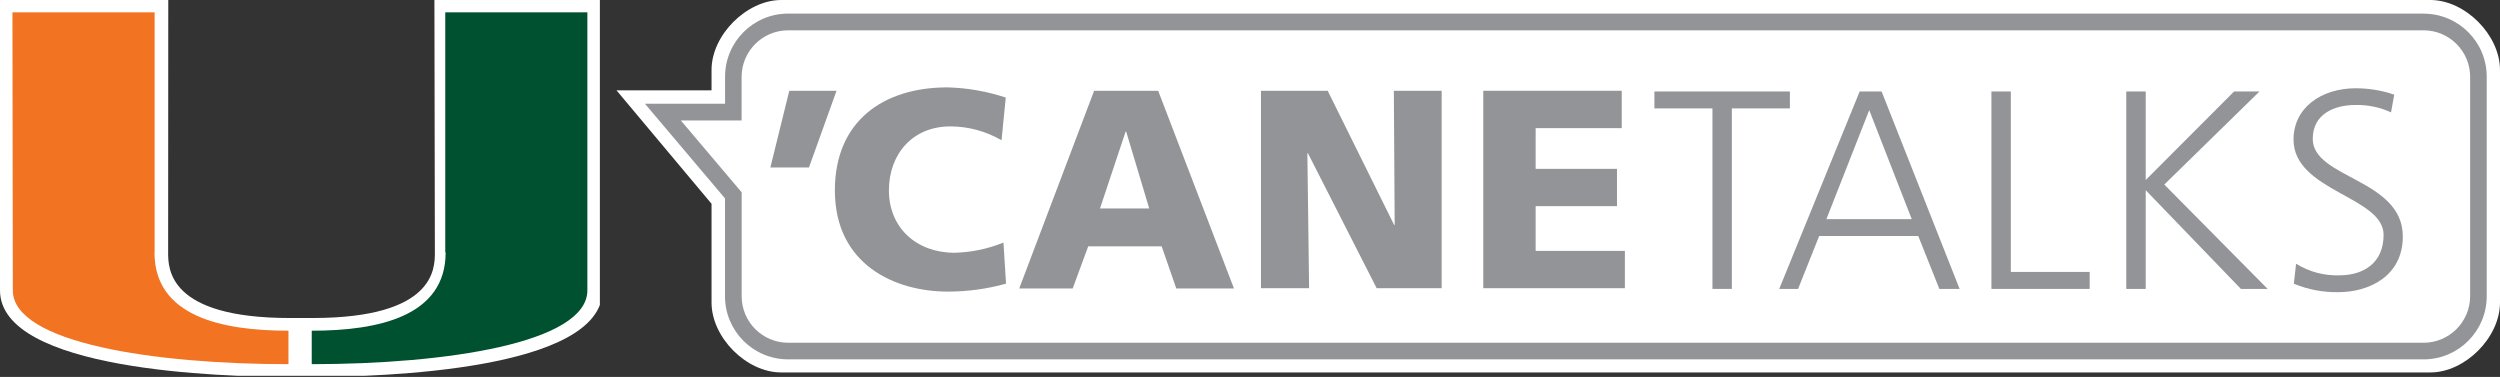 <?xml version="1.0" encoding="UTF-8"?>
<svg id="Layer_1" xmlns="http://www.w3.org/2000/svg" xmlns:xlink="http://www.w3.org/1999/xlink" version="1.1" viewBox="0 0 390 58.8">
  <rect x="0" y="0" width="390" height="58.8" fill="#333333" stroke="none"/>
  <!-- Generator: Adobe Illustrator 29.1.0, SVG Export Plug-In . SVG Version: 2.1.0 Build 142)  -->
  <defs>
    <style>
      .st0 {
        fill: none;
      }

      .st1 {
        fill: #00512f;
      }

      .st2 {
        clip-path: url(#clippath-1);
      }

      .st3 {
        clip-path: url(#clippath-3);
      }

      .st4 {
        clip-path: url(#clippath-2);
      }

      .st5 {
        fill: #fff;
      }

      .st6 {
        fill: #929497;
      }

      .st7 {
        clip-path: url(#clippath);
      }

      .st8 {
        fill: #f27321;
      }
    </style>
    <clipPath id="clippath">
      <rect class="st0" width="93.58" height="58.62"/>
    </clipPath>
    <clipPath id="clippath-1">
      <rect class="st0" width="390" height="58.62"/>
    </clipPath>
    <clipPath id="clippath-2">
      <rect class="st0" width="390" height="58.62"/>
    </clipPath>
    <clipPath id="clippath-3">
      <rect class="st0" width="390" height="58.62"/>
    </clipPath>
  </defs>
  <g class="st7">
    <path class="st5" d="M67.77,0l.07,39.38c0,2.52,0,10.2-19,10.23h-3.61c-19,0-19-7.71-19-10.23l.02-39.38H0v45.29c0,12.53,34.63,13.51,45.24,13.51h3.56c10.6,0,45.2-1,45.2-13.51V0h-26.23Z"/>
  </g>
  <g class="st2">
    <g>
      <path class="st1" d="M69.46,39.38V1.92h22.17v43.37c0,8.22-22.13,11.52-43,11.52v-5.22c10.46,0,20.89-2.27,20.89-12.21"/>
      <path class="st8" d="M24.12,39.38V1.92H1.94s.06,41.87.06,43.37c0,8.22,22.1,11.52,43,11.52v-5.22c-10.47,0-20.9-2.27-20.9-12.21"/>
      <path class="st5" d="M378.11,0H121.89c-5.42,0-10.89,5.46-10.89,10.91v3.18h-14.83l14.83,17.7v15.4c0,5.45,5.43,10.91,10.86,10.91h257.28c5.42,0,10.86-5.46,10.86-10.91V10.91c0-5.45-5.43-10.91-10.86-10.91h-1.03Z"/>
      <path class="st5" d="M122.93,54.76c-4.72-.02-8.54-3.85-8.53-8.57v-15.73l-11-13h11v-5.46c0-4.72,3.81-8.55,8.53-8.57h255.18c4.72.02,8.53,3.85,8.52,8.57v34.2c0,4.72-3.81,8.55-8.53,8.57H122.93Z"/>
      <path class="st6" d="M378.11,2.12H122.93c-5.43.01-9.83,4.43-9.82,9.86,0,0,0,.01,0,.02v4.18h-12.5l12.49,14.77v15.24c-.02,5.43,4.38,9.85,9.81,9.87,0,0,0,0,.01,0h255.19c5.43-.01,9.83-4.43,9.82-9.86,0,0,0,0,0-.01V12c.02-5.43-4.38-9.85-9.81-9.87,0,0,0,0-.01,0M378.11,4.73c4,.02,7.24,3.27,7.23,7.27v34.2c0,4-3.23,7.25-7.23,7.27H122.93c-4-.02-7.24-3.27-7.23-7.27v-16.2l-.62-.73-8.87-10.48h9.48v-6.79c0-4,3.23-7.25,7.23-7.27h255.19Z"/>
    </g>
  </g>
  <polygon class="st6" points="123.13 14.16 130.5 14.16 126.2 26.12 120.18 26.12 123.13 14.16"/>
  <g class="st4">
    <path class="st6" d="M156.94,44.25c-2.96.83-6.02,1.24-9.09,1.24-8.17,0-17.61-4.15-17.61-15.8,0-10.72,7.46-16.06,17.57-16.06,3.09.08,6.15.62,9.09,1.59l-.66,6.66c-2.43-1.41-5.19-2.16-8-2.16-5.8,0-9.57,4.23-9.57,10s4.26,9.71,10.23,9.71c2.62-.06,5.21-.6,7.64-1.59l.4,6.41Z"/>
  </g>
  <path class="st6" d="M175.68,20.52h-.08l-4,12h7.68l-3.6-12ZM170.68,14.17h10l11.82,30.83h-9l-2.28-6.57h-11.46l-2.42,6.57h-8.34l11.68-30.83Z"/>
  <polygon class="st6" points="196.71 14.16 207.12 14.16 217.48 35.08 217.57 35.08 217.44 14.16 224.9 14.16 224.9 44.96 214.76 44.96 204.04 23.91 203.95 23.91 204.22 44.96 196.71 44.96 196.71 14.16"/>
  <polygon class="st6" points="231.39 14.16 252.99 14.16 252.99 19.99 239.56 19.99 239.56 26.34 252.25 26.34 252.25 32.16 239.56 32.16 239.56 39.14 253.48 39.14 253.48 44.96 231.39 44.96 231.39 14.16"/>
  <polygon class="st6" points="267.14 16.91 258.09 16.91 258.09 14.27 279.22 14.27 279.22 16.91 270.17 16.91 270.17 45.07 267.14 45.07 267.14 16.91"/>
  <path class="st6" d="M291.6,17.18l-6.68,17h13.31l-6.63-17ZM290.11,14.27h3.42l12.17,30.8h-3.16l-3.29-8.25h-15.46l-3.29,8.25h-2.94l12.55-30.8Z"/>
  <polygon class="st6" points="310.66 14.27 313.69 14.27 313.69 42.42 325.99 42.42 325.99 45.07 310.66 45.07 310.66 14.27"/>
  <polygon class="st6" points="331.7 14.27 334.73 14.27 334.73 28.08 348.52 14.27 352.48 14.27 337.63 28.79 353.75 45.07 349.58 45.07 334.73 29.67 334.73 45.07 331.7 45.07 331.7 14.27"/>
  <g class="st3">
    <path class="st6" d="M358.19,41.14c2.02,1.26,4.38,1.89,6.76,1.81,3.78,0,6.89-1.94,6.89-6.31,0-6-14.05-6.8-14.05-14.87,0-4.94,4.3-8,9.71-8,2.04,0,4.07.33,6,1l-.5,2.76c-1.75-.81-3.66-1.2-5.58-1.15-3.16,0-6.63,1.32-6.63,5.29,0,6.18,14.05,6.22,14.05,15.22,0,6.22-5.31,8.69-10.06,8.69-2.38.04-4.74-.41-6.94-1.32l.35-3.12Z"/>
  </g>
</svg>